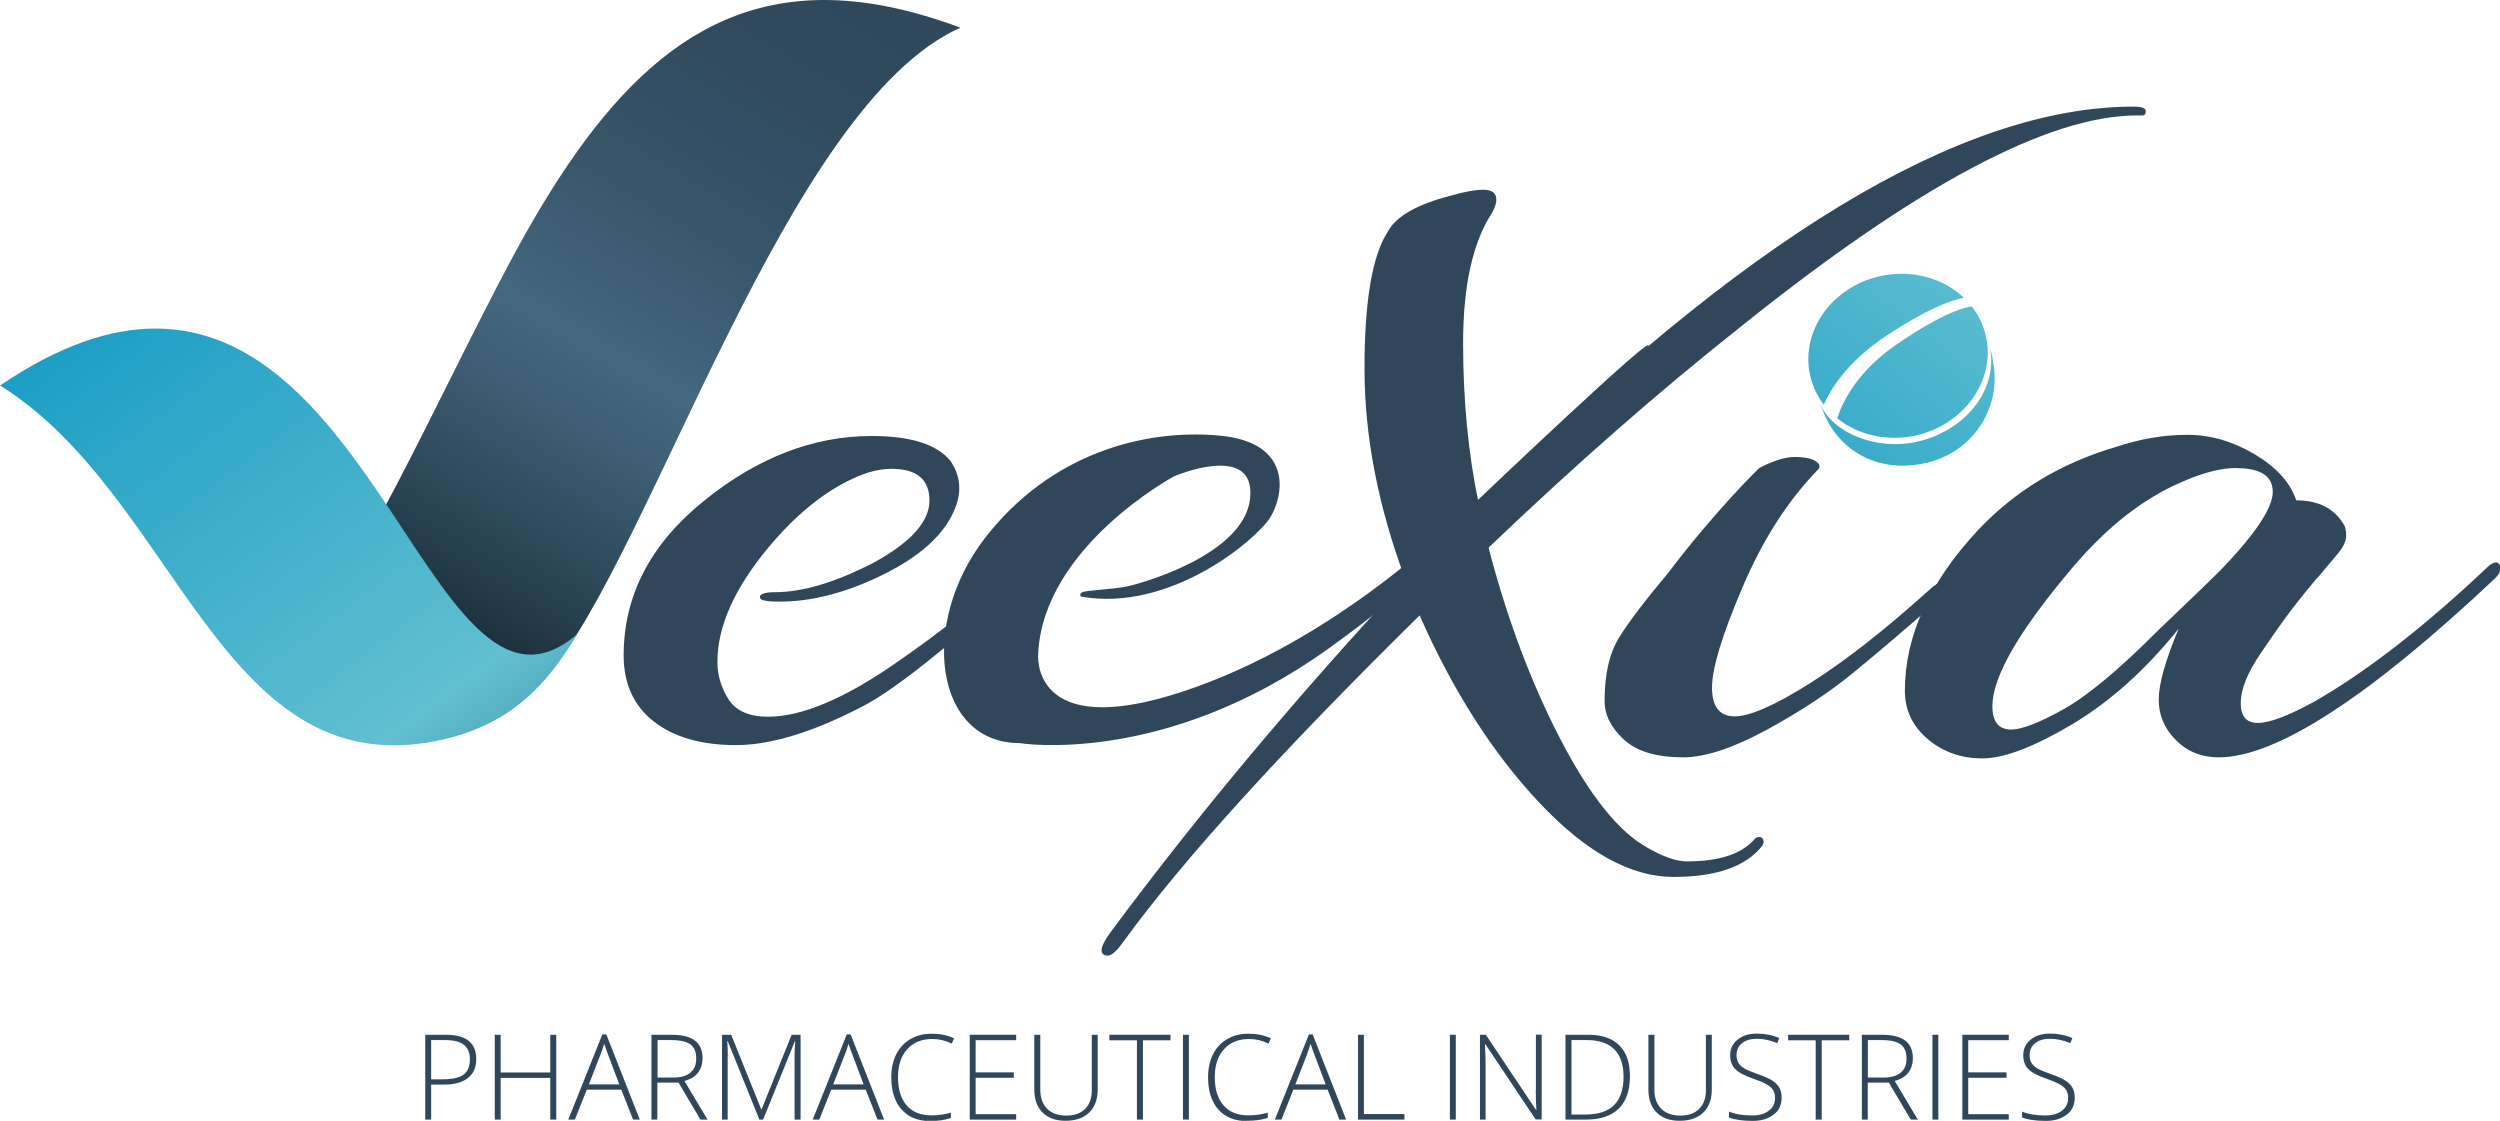 <svg viewBox="0 0 212.22 95.14" xmlns:xlink="http://www.w3.org/1999/xlink" xmlns="http://www.w3.org/2000/svg" id="Layer_2"><defs><style>.cls-1{fill:none;}.cls-2{fill:url(#linear-gradient-5);}.cls-3{fill:url(#linear-gradient-4);}.cls-4{fill:url(#linear-gradient-3);}.cls-5{fill:url(#linear-gradient-2);}.cls-6{fill:url(#linear-gradient);}.cls-7{clip-path:url(#clippath-1);}.cls-8{clip-path:url(#clippath-3);}.cls-9{clip-path:url(#clippath-4);}.cls-10{clip-path:url(#clippath-2);}.cls-11{fill:#30475b;}.cls-12{clip-path:url(#clippath);}</style><clipPath id="clippath"><path d="M42.4,23.92c-3.85,7.45-7.03,14.14-9.9,19.42,4.08,9.41,6.91,18.1,14.03,13.93,8.86-10.45,20.2-48.36,35-54.92-4.27-1.59-8.09-2.35-11.55-2.35-12.17,0-20,9.27-27.57,23.92" class="cls-1"></path></clipPath><linearGradient gradientUnits="userSpaceOnUse" gradientTransform="translate(-15015.83 -37100.54) scale(31.86)" y2="1165.35" x2="474.32" y1="1165.35" x1="471.94" id="linear-gradient"><stop stop-color="#005356" offset="0"></stop><stop stop-color="#005054" offset="0"></stop><stop stop-color="#02494d" offset="0"></stop><stop stop-color="#043d41" offset="0"></stop><stop stop-color="#092b31" offset="0"></stop><stop stop-color="#0d1a21" offset="0"></stop><stop stop-color="#14252e" offset=".05"></stop><stop stop-color="#2e495a" offset=".24"></stop><stop stop-color="#3e5f75" offset=".38"></stop><stop stop-color="#446880" offset=".46"></stop><stop stop-color="#41647c" offset=".49"></stop><stop stop-color="#375469" offset=".65"></stop><stop stop-color="#314a5e" offset=".82"></stop><stop stop-color="#30475b" offset="1"></stop></linearGradient><clipPath id="clippath-1"><path d="M0,32.72c14.93,9.29,18.61,33.56,36.71,30.24,6.86-1.26,9.9-5.19,12.3-9.14-6.48,5.59-10.92-3.25-16.95-12.09-4.73-6.92-10.43-13.84-18.86-13.84-3.79,0-8.14,1.4-13.2,4.84" class="cls-1"></path></clipPath><linearGradient gradientUnits="userSpaceOnUse" gradientTransform="translate(39921.3 -13968.41) rotate(90) scale(33.4)" y2="1194.47" x2="420.92" y1="1194.47" x1="418.54" id="linear-gradient-2"><stop stop-color="#005356" offset="0"></stop><stop stop-color="#005458" offset="0"></stop><stop stop-color="#00585f" offset="0"></stop><stop stop-color="#02606b" offset="0"></stop><stop stop-color="#046b7d" offset="0"></stop><stop stop-color="#067994" offset="0"></stop><stop stop-color="#098ab1" offset="0"></stop><stop stop-color="#0b96c3" offset="0"></stop><stop stop-color="#27a3c7" offset=".21"></stop><stop stop-color="#61bfd1" offset=".68"></stop><stop stop-color="#1f6381" offset="1"></stop></linearGradient><clipPath id="clippath-2"><path d="M162.68,37.51c-3.48.76-7.13-.82-8.13-3.15.02.1.17.44.21.54,1.24,3.24,4.52,5.32,8.64,4.42,4.13-.9,6.43-4.7,5.83-8.36-.1-.59-.1-.81-.28-1.32.6,3.64-2.26,6.99-6.27,7.87" class="cls-1"></path></clipPath><linearGradient xlink:href="#linear-gradient-2" gradientTransform="translate(-12474.64 -30955.6) scale(26.75)" y2="1158.42" x2="473.71" y1="1158.42" x1="471.34" id="linear-gradient-3"></linearGradient><clipPath id="clippath-3"><path d="M160.94,29.28c-3.36,2.32-4.57,4.93-4.98,6.23,1.73,1.39,4.16,2,6.63,1.46,4.12-.9,6.81-4.65,6-8.39-.21-.96-.63-1.83-1.21-2.57-.95.14-2.88.81-6.44,3.27" class="cls-1"></path></clipPath><linearGradient xlink:href="#linear-gradient-2" gradientTransform="translate(-12476.94 -30957.85) scale(26.75)" y2="1158.39" x2="473.71" y1="1158.39" x1="471.34" id="linear-gradient-4"></linearGradient><clipPath id="clippath-4"><path d="M159.65,23.43c-4.12.89-6.81,4.65-6,8.39.2.94.61,1.79,1.17,2.53.52-1.21,1.92-3.61,5.34-5.87,3.37-2.23,5.4-2.98,6.54-3.21-1.35-1.28-3.23-2.03-5.27-2.03-.59,0-1.19.06-1.79.19" class="cls-1"></path></clipPath><linearGradient xlink:href="#linear-gradient-2" gradientTransform="translate(-12480.35 -30958.43) scale(26.75)" y2="1158.3" x2="473.71" y1="1158.3" x1="471.34" id="linear-gradient-5"></linearGradient></defs><g id="Layer_1-2"><g class="cls-12"><rect transform="translate(1.52 64.11) rotate(-59.35)" height="73.5" width="77.85" y="-6.03" x="18.09" class="cls-6"></rect></g><g class="cls-7"><rect transform="translate(-23.2 23.81) rotate(-36.5)" height="60.02" width="62.24" y="17.07" x="-6.62" class="cls-5"></rect></g><path d="M74.15,47.77c3.17-1.73,4.75-3.49,4.75-5.28s-1.07-2.69-3.22-2.69c-1.02,0-2.09.27-3.22.8-2.51,1.14-4.93,3.11-7.26,5.91-2.87,3.46-4.3,6.69-4.3,9.67,0,1.13.32,2.19.94,3.18.63.98,1.75,1.48,3.36,1.48,2.81,0,6.36-1.48,10.66-4.43,4.3-2.96,8-5.93,11.11-8.91.72-.72,1.07-.75,1.07-.09,0,.42-.18.78-.54,1.07-2.21,2.03-3.69,3.39-4.43,4.07-.75.69-2.23,1.91-4.43,3.67-2.21,1.76-4,3-5.37,3.72-4.24,2.21-7.84,3.31-10.79,3.31s-5.28-.67-6.99-2.01c-1.7-1.34-2.55-3.21-2.55-5.6,0-5.08,2.27-9.45,6.81-13.12,4.54-3.67,9.29-5.51,14.24-5.51,3.35,0,5.58.72,6.72,2.15.48.72.72,1.48.72,2.29s-.27,1.69-.81,2.64c-1.07,1.85-3.09,3.48-6.05,4.88-2.96,1.4-5.75,2.1-8.37,2.1-1.02,0-1.57-.09-1.66-.27-.09-.18-.01-.31.23-.4.24-.09.56-.13.98-.13,2.39,0,5.19-.84,8.42-2.51" class="cls-11"></path><path d="M125.25,42.65c-1.86,1.77-11.86,11.78-24.89,16.07-13.03,4.29-12.23-3.26-12.23-3.26.46-9.08,11.54-15.03,11.54-15.03,0,0,6.95-2.97,6.45,1.88-.51,4.85-9.45,7.27-10.48,7.48-1.04.21-3.24.32-3.67.45-.42.13-.22.4-.22.4,7.57,1.37,14.91-4.83,16.08-6.72,1.17-1.89,1.94-6.39-4.37-6.95-6.3-.56-14.27,1.48-19.87,8.73-5.6,7.26-4.23,17.38,2.95,17.38,0,0,12.2,2.03,26.2-8,14-10.03,25.75-23.53,27.11-25.59,1.36-2.06-14.59,13.14-14.59,13.14" class="cls-11"></path><path d="M149.33,39.73c1.22-.63,2.23-.94,3.01-.94s1.36.11,1.74.33c.38.22.47.46.28.71-2.57,2.63-4.72,5.97-6.44,10.02-1.73,4.05-2.59,6.88-2.59,8.51s.64,2.45,1.93,2.45,3.42-.94,6.4-2.82c2.98-1.88,6.38-4.55,10.21-8,.81-.75,1.22-.66,1.22.28,0,.13-.06.25-.19.38-3.01,2.63-5.55,4.8-7.62,6.49-2.07,1.69-4.53,3.31-7.38,4.85-2.85,1.54-5.19,2.3-7.01,2.3-2.26,0-3.94-.5-5.03-1.5-1.1-1-1.65-2.1-1.65-3.29,0-2.26.41-4.05,1.22-5.36.81-1.32,2.19-3.13,4.14-5.46,4.14-5.46,7.76-8.94,7.76-8.94" class="cls-11"></path><path d="M196.7,49.05c-.69.82-1.4,1.69-2.12,2.63-.72.94-1.63,2.23-2.73,3.86-1.1,1.63-1.64,3.01-1.64,4.14s.48,1.69,1.46,1.69,2.56-.6,4.75-1.79c4.39-2.51,9.25-6.27,14.58-11.29.63-.63,1.03-.72,1.22-.28v.38c0,.19-.13.41-.37.66-10.79,10.16-18.63,15.24-23.52,15.24-1.45,0-2.65-.49-3.62-1.46-.97-.97-1.46-2.12-1.46-3.44s.56-3.32,1.69-6.02c-2.82,3.51-5.85,6.22-9.08,8.14-3.23,1.91-5.75,2.87-7.57,2.87s-3.37-.55-4.66-1.65c-1.29-1.1-1.93-2.46-1.93-4.09,0-4.64,2.07-9.19,6.21-13.64,3.13-3.32,7.02-5.68,11.67-7.05,2.07-.69,4.09-1.04,6.07-1.04s3.89.55,5.74,1.65c1.85,1.1,3.03,2.4,3.53,3.91,1.88,0,3.23.69,4.05,2.07.13.19.19.5.19.94s-.23.94-.7,1.51c-.47.56-1.05,1.26-1.74,2.07M189.83,39.73c-1.32,0-2.89.41-4.7,1.22-3.2,1.38-6.24,3.76-9.13,7.15-4.58,5.39-6.87,9.34-6.87,11.85,0,1.32.53,1.98,1.6,1.98.88,0,2.34-.56,4.38-1.69,2.04-1.13,4.72-3.35,8.04-6.68.19-.19.91-.88,2.16-2.07,1.25-1.19,2.32-2.23,3.2-3.1,2.95-3.07,4.42-5.28,4.42-6.63s-1.03-2.02-3.1-2.02" class="cls-11"></path><g class="cls-10"><rect transform="translate(33.92 140.16) rotate(-51.52)" height="18.55" width="17.79" y="25.66" x="153.29" class="cls-4"></rect></g><g class="cls-8"><rect transform="translate(36.59 139.35) rotate(-51.52)" height="17.68" width="17.37" y="22.92" x="154" class="cls-3"></rect></g><g class="cls-9"><rect transform="translate(37.82 135.96) rotate(-51.52)" height="17.77" width="17.33" y="19.91" x="151.12" class="cls-2"></rect></g><path d="M119.31,49.22c-2.32-6.21-3.48-12.18-3.48-17.92s.66-9.61,1.97-11.62c.69-1.32,2.51-2.35,5.46-3.1,1.07-.31,1.96-.47,2.68-.47s1.08.28,1.08.85c0,.31-.13.69-.38,1.13-1.63,2.51-2.44,6.19-2.44,11.05s.44,9.39,1.32,13.59c22.39-22.45,40.92-33.68,55.6-33.68.69,0,1.03.13,1.03.38s-.09.37-.28.37h-.47c-7.53,0-18.76,5.99-33.68,17.97-6.9,5.46-14.02,11.7-21.36,18.72,1.57,6.02,3.6,11.45,6.11,16.28,2.51,4.83,4.99,7.9,7.43,9.22,1.32.75,2.41,1.13,3.29,1.13,2.76,0,4.67-.63,5.74-1.88.13-.13.27-.19.42-.19s.27.08.33.24c.06.16.03.33-.09.51-1.38,1.76-3.89,2.64-7.53,2.64s-7.43-2.1-11.39-6.3c-3.95-4.2-7.34-9.5-10.16-15.9-11.73,11.54-20.1,20.76-25.12,27.66-.56.81-1.02,1.22-1.36,1.22s-.52-.16-.52-.47.25-.81.75-1.5c7.4-9.97,15.74-19.94,25.02-29.92" class="cls-11"></path><path d="M36.6,92.07h1.11c.87,0,1.54-.19,2.01-.56.47-.37.71-.9.71-1.6,0-1.38-.86-2.07-2.57-2.07h-1.76v7.2h.5v-2.97ZM36.6,88.29h1.19c.72,0,1.25.13,1.59.4.34.27.51.68.51,1.23,0,.6-.18,1.03-.54,1.3-.36.27-.95.4-1.76.4h-.99v-3.34Z" class="cls-11"></path><polygon points="42.5 91.5 46.71 91.5 46.71 95.04 47.22 95.04 47.22 87.84 46.71 87.84 46.71 91.04 42.5 91.04 42.5 87.84 42 87.84 42 95.04 42.5 95.04 42.5 91.5" class="cls-11"></polygon><path d="M51.13,87.81l-2.89,7.23h.56l1.01-2.54h2.93l1,2.54h.57l-2.84-7.23h-.32ZM52.56,92.05h-2.57l1.01-2.59c.1-.26.2-.54.29-.86.12.36.21.64.3.85l.98,2.6Z" class="cls-11"></path><path d="M55.81,91.9h1.79l1.86,3.14h.6l-1.96-3.28c.52-.14.91-.38,1.16-.71.25-.33.38-.74.38-1.22,0-.66-.21-1.16-.64-1.49-.43-.33-1.09-.5-1.98-.5h-1.72v7.2h.5v-3.14ZM55.81,88.29h1.19c.74,0,1.28.13,1.61.37.33.25.49.65.49,1.2s-.17.93-.5,1.2c-.33.27-.81.41-1.41.41h-1.37v-3.18Z" class="cls-11"></path><path d="M61.78,89.64c0-.43-.01-.84-.04-1.25h.04l2.68,6.65h.32l2.69-6.64h.04c-.04.41-.06.8-.06,1.18v5.46h.51v-7.2h-.76l-2.55,6.33h-.03l-2.55-6.33h-.78v7.2h.48v-5.4Z" class="cls-11"></path><path d="M71.88,87.81l-2.89,7.23h.56l1.01-2.54h2.93l1,2.54h.56l-2.84-7.23h-.32ZM73.3,92.05h-2.57l1.01-2.59c.1-.26.2-.54.29-.86.12.36.21.64.3.85l.98,2.6Z" class="cls-11"></path><path d="M80.72,94.89v-.44c-.51.15-1.06.23-1.66.23-.91,0-1.61-.28-2.1-.85-.49-.57-.73-1.37-.73-2.39s.26-1.8.78-2.37c.52-.58,1.23-.87,2.13-.87.58,0,1.13.13,1.65.39l.2-.45c-.56-.26-1.18-.39-1.89-.39s-1.29.15-1.82.46c-.52.3-.92.73-1.2,1.29-.28.56-.42,1.2-.42,1.94,0,1.17.29,2.09.87,2.74.58.65,1.38.98,2.39.98.71,0,1.31-.08,1.78-.25" class="cls-11"></path><polygon points="86.26 94.58 82.82 94.58 82.82 91.49 86.06 91.49 86.06 91.03 82.82 91.03 82.82 88.3 86.26 88.3 86.26 87.84 82.32 87.84 82.32 95.04 86.26 95.04 86.26 94.58" class="cls-11"></polygon><path d="M92.46,94.44c.48-.47.72-1.11.72-1.94v-4.66h-.5v4.71c0,.67-.19,1.2-.56,1.58-.38.38-.91.57-1.6.57s-1.25-.19-1.63-.58c-.38-.39-.58-.93-.58-1.62v-4.66h-.51v4.64c0,.84.23,1.49.7,1.96.47.47,1.12.7,1.95.7s1.53-.23,2.01-.7" class="cls-11"></path><polygon points="96.51 95.04 97.02 95.04 97.02 88.31 99.36 88.31 99.36 87.84 94.17 87.84 94.17 88.31 96.51 88.31 96.51 95.04" class="cls-11"></polygon><rect height="7.2" width=".5" y="87.84" x="100.42" class="cls-11"></rect><path d="M105.84,95.14c.71,0,1.31-.08,1.78-.25v-.44c-.51.15-1.06.23-1.66.23-.91,0-1.61-.28-2.1-.85-.49-.57-.74-1.37-.74-2.39s.26-1.8.78-2.37c.52-.58,1.23-.87,2.13-.87.58,0,1.13.13,1.65.39l.2-.45c-.56-.26-1.18-.39-1.89-.39s-1.3.15-1.82.46c-.52.3-.92.73-1.2,1.29-.28.56-.42,1.21-.42,1.94,0,1.17.29,2.09.87,2.74.58.65,1.38.98,2.39.98" class="cls-11"></path><path d="M109.77,92.5h2.93l1,2.54h.57l-2.84-7.23h-.32l-2.89,7.23h.56l1.01-2.54ZM110.96,89.46c.1-.26.2-.54.29-.86.12.36.21.64.3.85l.98,2.6h-2.57l1.01-2.59Z" class="cls-11"></path><polygon points="119.22 94.57 115.78 94.57 115.78 87.84 115.28 87.84 115.28 95.04 119.22 95.04 119.22 94.57" class="cls-11"></polygon><rect height="7.2" width=".5" y="87.84" x="123.08" class="cls-11"></rect><path d="M130.37,92.54c0,.53.01,1.09.05,1.68h-.03l-4.26-6.38h-.5v7.2h.48v-4.67c0-.39-.02-.96-.06-1.73h.04l4.27,6.39h.51v-7.2h-.49v4.7Z" class="cls-11"></path><path d="M137.41,94.11c.63-.62.95-1.53.95-2.74s-.3-2.03-.9-2.63c-.6-.6-1.47-.9-2.62-.9h-1.95v7.2h1.73c1.23,0,2.16-.31,2.79-.93M133.4,94.6v-6.31h1.32c1.02,0,1.78.26,2.31.78.52.52.79,1.3.79,2.33,0,2.14-1.07,3.21-3.23,3.21h-1.19Z" class="cls-11"></path><path d="M142.58,95.14c.86,0,1.53-.23,2.01-.7.48-.47.72-1.11.72-1.94v-4.66h-.5v4.71c0,.67-.19,1.2-.57,1.58-.38.38-.91.57-1.59.57s-1.25-.19-1.63-.58c-.38-.38-.58-.92-.58-1.62v-4.66h-.51v4.64c0,.84.23,1.49.7,1.96.47.47,1.12.7,1.95.7" class="cls-11"></path><path d="M150.58,94.61c.44-.35.66-.83.66-1.43,0-.33-.06-.61-.19-.84-.13-.23-.33-.44-.62-.62-.28-.18-.7-.37-1.27-.56-.53-.19-.91-.35-1.13-.49-.22-.14-.38-.29-.47-.46s-.15-.39-.15-.65c0-.42.16-.76.47-1.01.32-.25.74-.37,1.27-.37s1.12.12,1.71.37l.18-.43c-.59-.26-1.23-.38-1.91-.38s-1.21.17-1.63.51c-.42.34-.63.78-.63,1.32,0,.49.14.88.42,1.17s.79.57,1.52.82c.5.17.88.33,1.14.48.26.15.45.31.56.49.12.18.17.41.17.68,0,.44-.17.8-.52,1.07-.35.27-.82.41-1.41.41-.8,0-1.46-.11-1.98-.33v.5c.47.19,1.14.29,2.02.29.73,0,1.32-.18,1.76-.53" class="cls-11"></path><polygon points="154.13 95.04 154.64 95.04 154.64 88.31 156.98 88.31 156.98 87.84 151.79 87.84 151.79 88.31 154.13 88.31 154.13 95.04" class="cls-11"></polygon><path d="M158.55,91.9h1.79l1.86,3.14h.6l-1.96-3.28c.52-.14.91-.38,1.16-.71.25-.33.38-.74.38-1.22,0-.66-.21-1.16-.64-1.49-.43-.33-1.09-.5-1.98-.5h-1.71v7.2h.5v-3.14ZM158.55,88.29h1.19c.74,0,1.28.13,1.61.37.33.25.49.65.49,1.2s-.17.93-.5,1.2c-.34.27-.81.41-1.41.41h-1.37v-3.18Z" class="cls-11"></path><rect height="7.2" width=".5" y="87.84" x="164.04" class="cls-11"></rect><polygon points="170.52 94.58 167.08 94.58 167.08 91.49 170.33 91.49 170.33 91.03 167.08 91.03 167.08 88.3 170.52 88.3 170.52 87.84 166.58 87.84 166.58 95.04 170.52 95.04 170.52 94.58" class="cls-11"></polygon><path d="M175.46,94.61c.44-.35.66-.83.66-1.43,0-.33-.06-.61-.19-.84-.13-.23-.33-.44-.62-.62-.28-.18-.7-.37-1.27-.56-.53-.19-.91-.35-1.13-.49-.22-.14-.38-.29-.47-.46-.1-.17-.15-.39-.15-.65,0-.42.16-.76.47-1.01.32-.25.74-.37,1.27-.37s1.12.12,1.71.37l.18-.43c-.59-.26-1.23-.38-1.91-.38s-1.21.17-1.63.51c-.42.34-.63.78-.63,1.32,0,.49.14.88.42,1.17s.79.57,1.52.82c.5.17.88.33,1.14.48.26.15.45.31.56.49.12.18.17.41.17.68,0,.44-.17.8-.52,1.07-.35.27-.82.41-1.41.41-.8,0-1.46-.11-1.98-.33v.5c.47.19,1.14.29,2.02.29.73,0,1.32-.18,1.76-.53" class="cls-11"></path></g></svg>